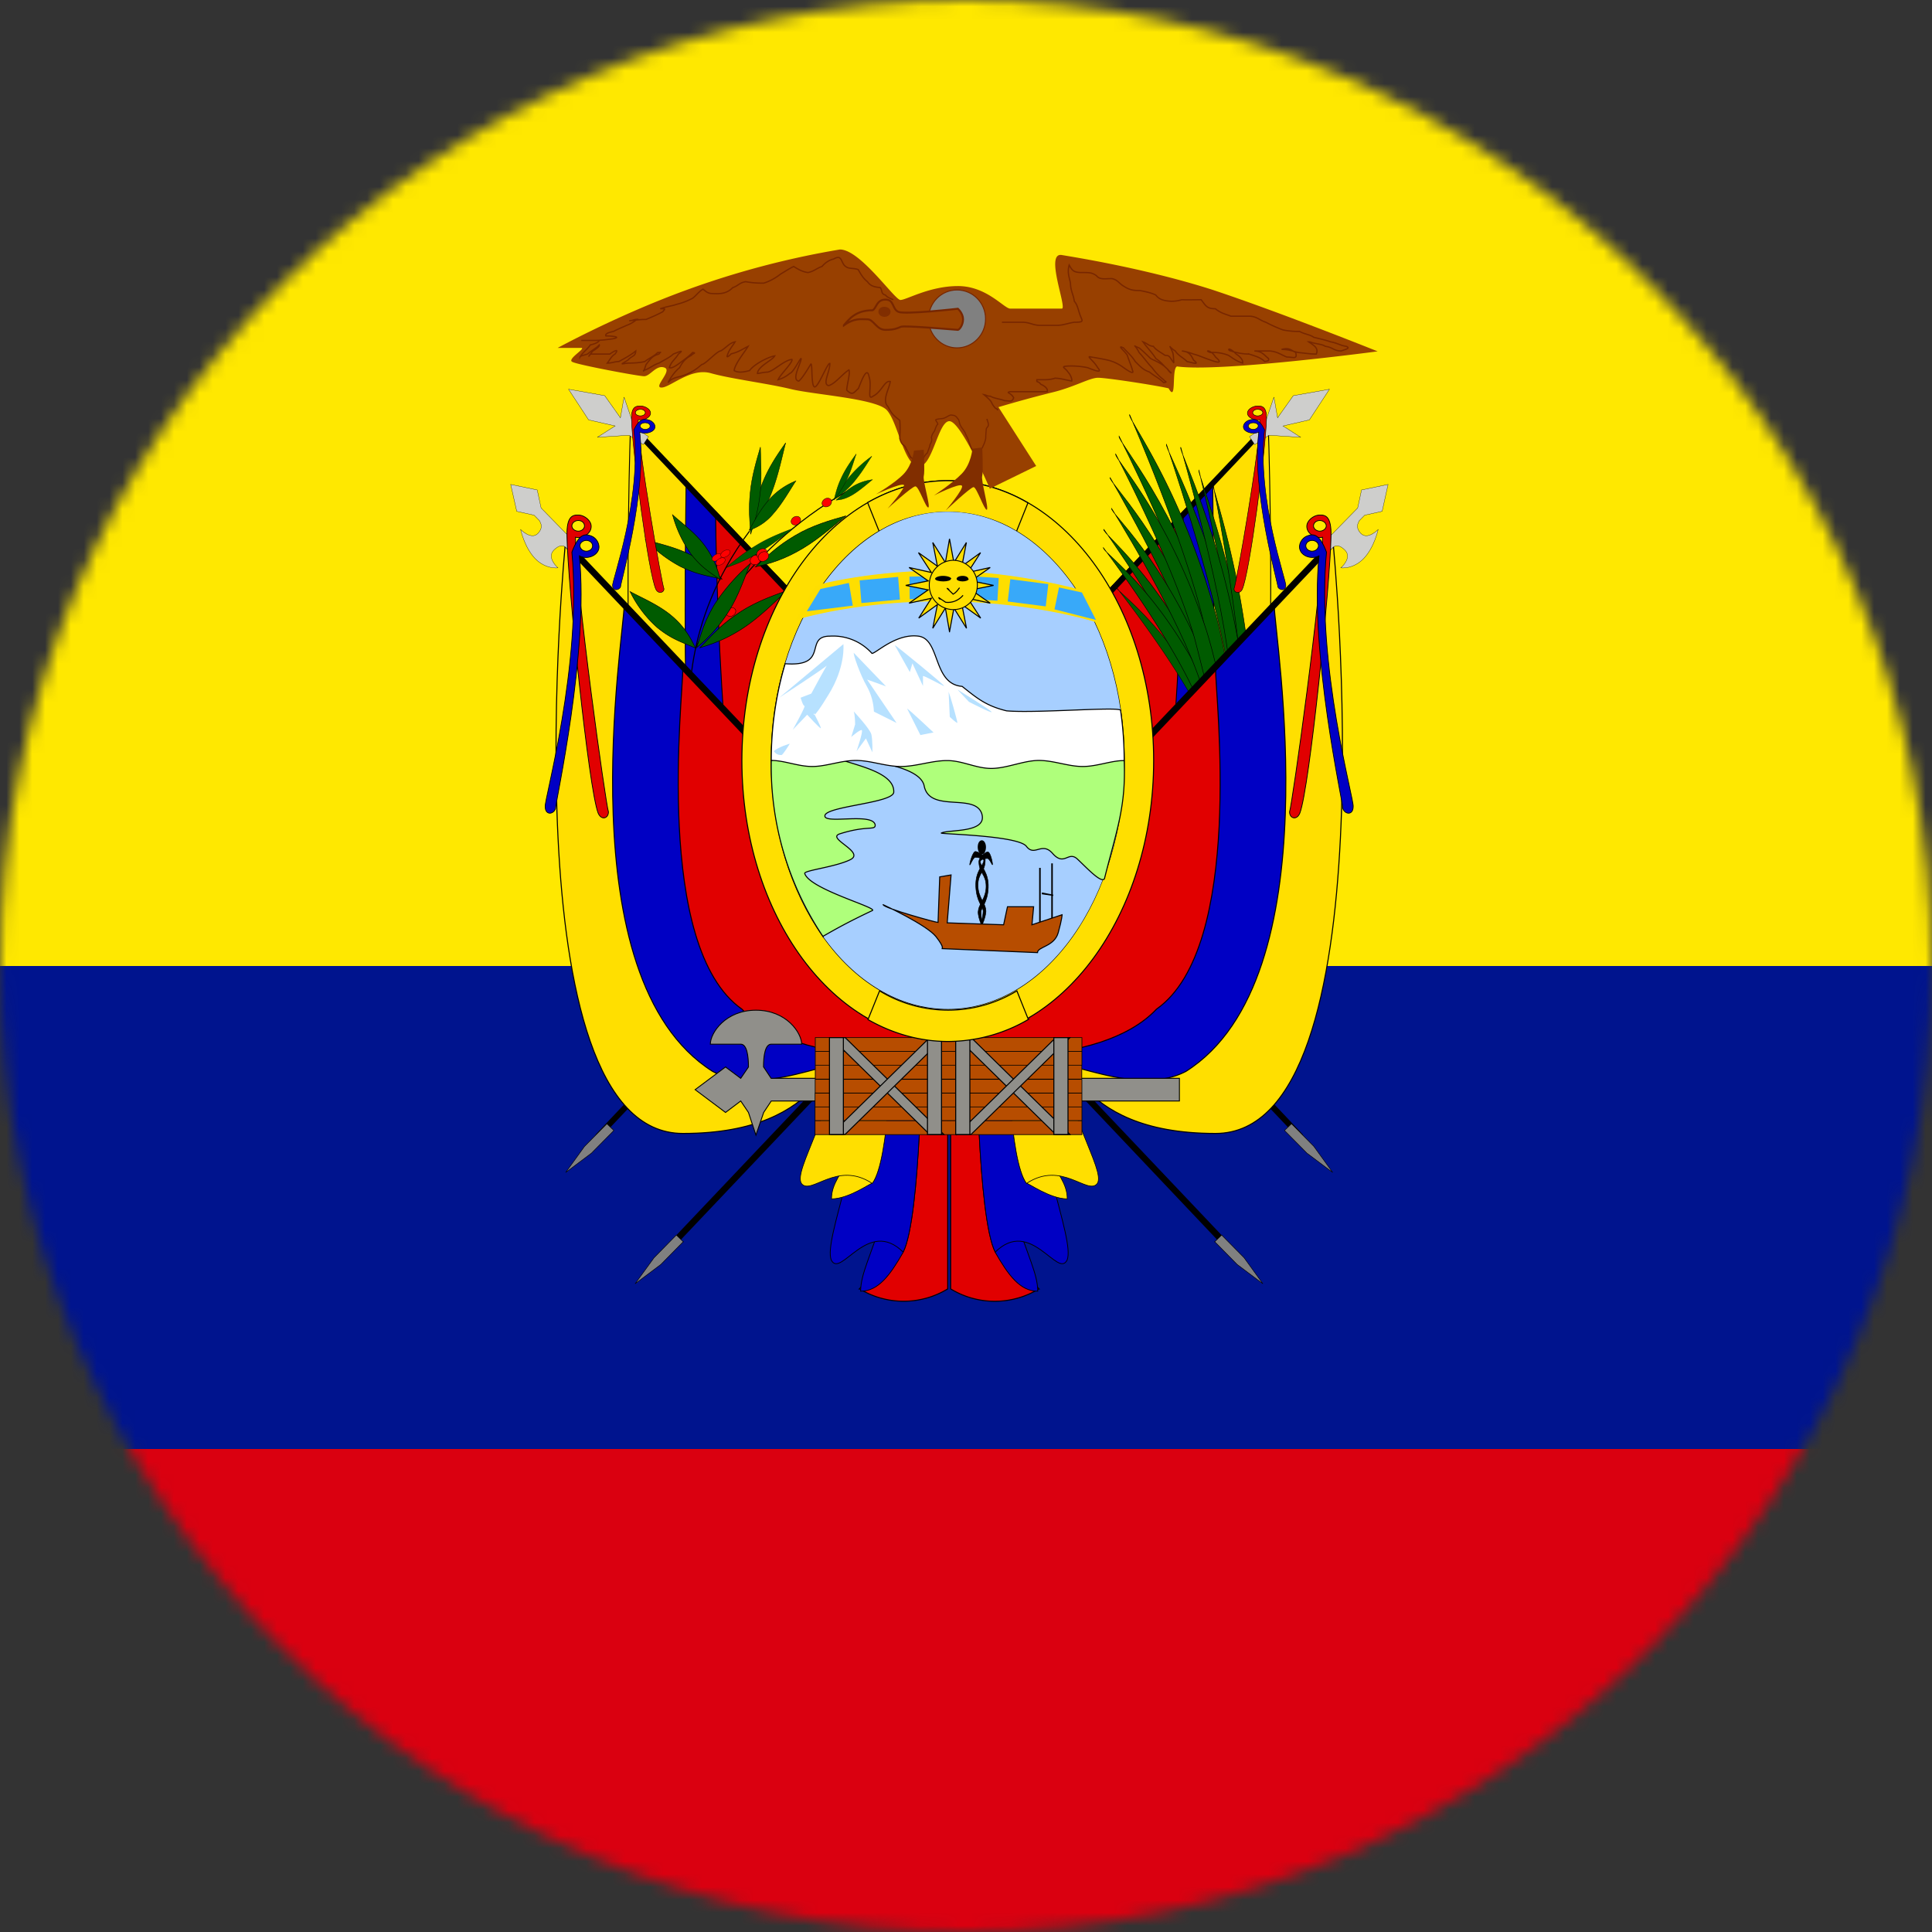 <svg xmlns="http://www.w3.org/2000/svg" fill="none" viewBox="0 0 150 150"><rect x="0" y="0" width="150" height="150" fill="#333333" stroke="none"/><mask id="a" width="150" height="150" x="0" y="0" maskUnits="userSpaceOnUse" style="mask-type:alpha"><circle cx="75" cy="75" r="75" fill="#D9D9D9"/></mask><g mask="url(#a)"><path fill="#FFE800" fill-rule="evenodd" d="M0 0h150v150H0V0Z" clip-rule="evenodd"/><path fill="#00148E" fill-rule="evenodd" d="M0 75h150v75H0V75Z" clip-rule="evenodd"/><path fill="#DA0010" fill-rule="evenodd" d="M0 112.5h150V150H0v-37.5Z" clip-rule="evenodd"/><path fill="#000" fill-rule="evenodd" d="m62.55 71.54-16.03 16.9-.29-.34 16.03-16.94.29.38Zm11.13 2.76L52.73 96.39l-.35-.35 20.95-22.1.38.36h-.03Z" clip-rule="evenodd"/><path fill="gray" fill-rule="evenodd" stroke="#000" stroke-width=".04" d="m53.05 96.4-1.74 1.77-2 1.5 1.47-2.02 1.73-1.76.54.52ZM47.66 87.77l-1.74 1.76-2 1.5 1.46-2.02 1.74-1.76.54.52Z" clip-rule="evenodd"/><path fill="#FFDF00" fill-rule="evenodd" stroke="#000" stroke-width=".07" d="M48.96 32.84s-1.77 47.92 5.29 47.92c7.05 0 10.59-5.04 10.59-5.04l-.08-26.34-15.8-16.54Z" clip-rule="evenodd"/><path fill="#0000C4" fill-rule="evenodd" stroke="#000" stroke-width=".07" d="M53.27 37.3c0 2.53-.79 38.42 2.74 38.42 3.53 0 8.83-2.52 8.83-2.52l-.08-23.82-11.49-12.07Z" clip-rule="evenodd"/><path fill="#E10000" fill-rule="evenodd" stroke="#000" stroke-width=".07" d="M55.56 39.73c0 2.52.45 30.95 3.99 30.95h5.29l-.08-21.3-9.2-9.65Z" clip-rule="evenodd"/><path fill="#000" fill-rule="evenodd" d="m48.54 32.87 16 16.9.3-.35-16.03-16.9-.3.35h.03Z" clip-rule="evenodd"/><path fill="#FFDF00" fill-rule="evenodd" stroke="#000" stroke-width=".08" d="M43.9 42.14S39.33 88 53.02 88c11.41 0 11.41-7.23 13.7-7.23l-2.29-16.9L43.9 42.14Z" clip-rule="evenodd"/><path stroke="#000" stroke-width=".08" d="M53.99 50.28c.1 0 3.45-7.46 11.75-12.12"/><path fill="#005B00" fill-rule="evenodd" stroke="#000" stroke-width=".04" d="M53.49 43.01c1.17.56 1.9 1.2 2.57 1.95-1.34-.28-2.03-.4-3.2-.96a10.4 10.4 0 0 1-2.75-2.1c.87.27 2.2.55 3.38 1.11Z" clip-rule="evenodd"/><path fill="red" fill-rule="evenodd" stroke="#000" stroke-width=".03" d="M57.1 47.32c.07.16-.01.38-.2.48-.19.1-.4.06-.49-.1-.08-.16.01-.36.2-.47.19-.1.4-.06.48.1Z" clip-rule="evenodd"/><path fill="#005B00" fill-rule="evenodd" stroke="#000" stroke-width=".03" d="M59.94 38.16a10.8 10.8 0 0 1-1.72 3.02c.3-1.48.42-2.23.93-3.56.5-1.32 1.25-2.39 1.85-3.24-.26.97-.55 2.45-1.06 3.78Z" clip-rule="evenodd"/><path fill="#005B00" fill-rule="evenodd" stroke="#000" stroke-width=".03" d="M59.03 38.15c-.12 1.3-.4 2.31-.75 3.33-.09-1.26-.16-1.89-.04-3.19s.5-2.56.8-3.58c.01.88.11 2.14 0 3.44Z" clip-rule="evenodd"/><path fill="#005B00" fill-rule="evenodd" stroke="#000" stroke-width=".03" d="M60.05 39.87a4.12 4.12 0 0 1-1.89 1.3c.61-1.08.91-1.66 1.6-2.43a5.56 5.56 0 0 1 2.03-1.4c-.44.66-1.05 1.76-1.74 2.53Z" clip-rule="evenodd"/><path fill="#005B00" fill-rule="evenodd" stroke="#000" stroke-width=".04" d="M54.58 42.18a7.07 7.07 0 0 1 1.34 2.83c-1-.7-1.53-1.04-2.27-1.99a9.59 9.59 0 0 1-1.43-3.05c.6.56 1.61 1.27 2.36 2.21ZM52.02 47.71c1 .81 1.54 1.65 1.97 2.6-1.28-.53-1.95-.77-2.95-1.58a8.96 8.96 0 0 1-2.12-2.8c.8.44 2.08.97 3.1 1.78ZM56.66 47.33a11.4 11.4 0 0 1-2.57 2.95c.45-1.4.64-2.1 1.4-3.38a15.48 15.48 0 0 1 2.78-3.16c-.4.92-.84 2.31-1.61 3.6ZM57.94 48.6c-1.29.89-2.4 1.34-3.6 1.69 1.1-1.15 1.63-1.75 2.91-2.63 1.29-.89 2.72-1.4 3.87-1.81-.8.71-1.9 1.86-3.18 2.75Z" clip-rule="evenodd"/><path fill="#005B00" fill-rule="evenodd" stroke="#000" stroke-width=".02" d="M66.37 37.33a7.09 7.09 0 0 1-1.55 1.41c.44-.76.65-1.15 1.2-1.8a9.63 9.63 0 0 1 1.67-1.52c-.33.49-.77 1.25-1.32 1.9Z" clip-rule="evenodd"/><path fill="#005B00" fill-rule="evenodd" stroke="#000" stroke-width=".02" d="M65.81 37.1c-.32.7-.67 1.2-1.06 1.72.18-.7.26-1.05.58-1.74.32-.69.78-1.33 1.15-1.84-.17.47-.35 1.17-.67 1.86ZM66.25 38.38c-.54.33-.94.43-1.34.45.56-.5.84-.78 1.38-1.11a3.83 3.83 0 0 1 1.45-.48c-.38.3-.94.8-1.49 1.14ZM59.04 42.84c-1 .61-1.83.95-2.69 1.24.93-.76 1.38-1.15 2.4-1.76 1-.61 2.05-1 2.88-1.32-.65.47-1.58 1.23-2.59 1.84Z" clip-rule="evenodd"/><path fill="#005B00" fill-rule="evenodd" stroke="#000" stroke-width=".04" d="M62.32 42.58c-1.34.8-2.47 1.17-3.67 1.43 1.17-1.07 1.75-1.64 3.08-2.43 1.34-.8 2.79-1.2 3.95-1.53-.85.66-2.02 1.73-3.36 2.53Z" clip-rule="evenodd"/><path stroke="#000" stroke-width=".08" d="M53.53 55.46c.09-.05-.74-7.01 4.66-14.22"/><path fill="red" fill-rule="evenodd" stroke="#000" stroke-width=".03" d="M62.13 40.23c.08.16 0 .38-.2.48-.18.1-.4.06-.48-.1-.08-.16.01-.36.2-.47.19-.1.4-.06.48.1ZM64.54 38.83c.07.15-.01.37-.2.47-.19.1-.4.07-.49-.1-.08-.15.01-.36.2-.47.19-.1.4-.06.49.1Z" clip-rule="evenodd"/><path fill="red" fill-rule="evenodd" stroke="#000" stroke-width=".02" d="M56 43.08c.05.11-.05.3-.25.41-.19.11-.4.1-.45-.02-.06-.12.04-.3.24-.4.19-.12.4-.11.45 0Z" clip-rule="evenodd"/><path fill="red" fill-rule="evenodd" stroke="#000" stroke-width=".02" d="M56.67 42.78c.06.12-.05.3-.24.42-.2.11-.4.1-.46-.02-.06-.12.05-.3.24-.41.2-.11.4-.1.46.01Z" clip-rule="evenodd"/><path fill="red" fill-rule="evenodd" stroke="#000" stroke-width=".02" d="M56.29 43.4c.05.12-.05.3-.24.41-.2.11-.4.1-.46-.01-.06-.12.05-.3.24-.42.2-.1.4-.1.46.02Z" clip-rule="evenodd"/><path fill="red" fill-rule="evenodd" stroke="#000" stroke-width=".03" d="M59.04 43.26c.08.17-.01.41-.22.53-.21.11-.45.06-.54-.11-.09-.18.01-.41.22-.53.2-.11.45-.06.54.11Z" clip-rule="evenodd"/><path fill="red" fill-rule="evenodd" stroke="#000" stroke-width=".03" d="M59.53 42.76c.1.17 0 .41-.21.53-.21.12-.45.07-.54-.11-.1-.18 0-.4.22-.52.2-.12.45-.07.53.1Z" clip-rule="evenodd"/><path fill="red" fill-rule="evenodd" stroke="#000" stroke-width=".03" d="M59.65 43c.09.17 0 .4-.22.52-.2.12-.45.07-.54-.1-.08-.18.02-.41.22-.53.21-.11.45-.07.54.1Z" clip-rule="evenodd"/><path fill="#0000C4" fill-rule="evenodd" stroke="#000" stroke-width=".08" d="M48.46 46.98c0 2.41-4.56 28.96 6.86 36.2 4.56 2.4 11.4-2.41 11.4 0l-2.28-19.3-15.98-16.9Z" clip-rule="evenodd"/><path fill="#E10000" fill-rule="evenodd" stroke="#000" stroke-width=".08" d="M53.02 51.8c0 2.41-2.28 21.72 4.58 26.55 4.56 4.83 15.98 3.52 15.98 3.52l-9.14-18L53.02 51.8Z" clip-rule="evenodd"/><path fill="#000" fill-rule="evenodd" d="m43.6 42.19 20.94 22.09.38-.35-20.97-22.1-.36.36Z" clip-rule="evenodd"/><path fill="#CECECC" fill-rule="evenodd" stroke="#000" stroke-width=".02" d="m40.11 39.7 1.36.3.42.43c-.06-.01.41.42-.12.98-.52.55-1.35-.3-1.35-.3s.3 1.4 1.13 2.26c.83.85 1.77.72 1.77.72s-.93-.8-.3-1.4c.64-.62.95-.14.95-.14l.83.85.53-.56-3.32-3.4-.3-1.4-2.06-.43.47 2.09ZM44.14 30.22l1.56 2.38 2.06.47-1.38.88 2.46-.16 1.1.73.41-.62-1.1-.73-.8-2.34-.28 1.61-1.22-1.72-2.8-.5Z" clip-rule="evenodd"/><path fill="#E10000" fill-rule="evenodd" stroke="#000" stroke-width=".04" d="M50.1 32.04c0 .14-.17.25-.38.25-.2 0-.39-.11-.39-.25s.18-.26.4-.26c.2 0 .37.11.37.26Zm-.55.54c0 2.45 1.86 12.87 2 13.13.02.3-.42.44-.62.06-.59-1.2-1.85-10.97-1.9-13.25-.02-.94.34-1.02.74-1 .33.02.74.26.74.55 0 .34-.51.6-.96.51Z" clip-rule="evenodd"/><path fill="#0000C4" fill-rule="evenodd" stroke="#000" stroke-width=".04" d="M50.45 33.17c-.07.13-.3.2-.48.15-.2-.05-.32-.2-.25-.33s.3-.2.5-.15c.2.04.3.2.23.33Zm-.78.38c.58 4.6-1.5 11.74-1.49 12.02-.14.29-.61.32-.62-.1-.1-.25 2.29-6.7 1.65-12.1.43-.89.8-.87 1.18-.76.3.09.57.4.43.68-.17.32-.78.44-1.15.26Z" clip-rule="evenodd"/><path fill="#E10000" fill-rule="evenodd" stroke="#000" stroke-width=".06" d="M45.38 40.83c0 .22-.22.41-.48.41-.27 0-.5-.19-.5-.41 0-.22.22-.42.5-.42.27 0 .48.18.48.42Zm-.7.88c0 3.98 2.37 20.9 2.56 21.32.01.5-.54.7-.8.1-.75-1.94-2.36-17.82-2.42-21.52-.03-1.53.42-1.65.94-1.62.42.03.94.42.94.88 0 .56-.65.97-1.22.84Z" clip-rule="evenodd"/><path fill="#0000C4" fill-rule="evenodd" stroke="#000" stroke-width=".06" d="M45.98 42.52c-.08.21-.37.33-.62.25-.24-.07-.4-.32-.31-.53.09-.21.38-.34.63-.26.26.08.39.32.3.54Zm-1 .63c.76 7.51-1.87 19.18-1.85 19.64-.18.46-.79.51-.8-.15-.12-.43 2.9-10.99 2.07-19.77.55-1.46 1.02-1.44 1.5-1.26.4.14.73.66.56 1.1-.22.53-1 .73-1.48.44Z" clip-rule="evenodd"/><path fill="#000" fill-rule="evenodd" d="m84.84 71.54 16.03 16.9.3-.34-16.03-16.94-.3.38ZM73.71 74.3l20.92 22.09.35-.35-20.95-22.1-.38.36h.06Z" clip-rule="evenodd"/><path fill="gray" fill-rule="evenodd" stroke="#000" stroke-width=".04" d="m94.31 96.4 1.74 1.77 2 1.5-1.46-2.02-1.74-1.76-.54.52ZM99.73 87.77l1.74 1.76 2 1.5-1.46-2.02-1.74-1.76-.54.52Z" clip-rule="evenodd"/><path fill="#FFDF00" fill-rule="evenodd" stroke="#000" stroke-width=".07" d="M98.46 32.84s1.77 47.92-5.28 47.92c-7.06 0-10.6-5.04-10.6-5.04l.09-26.34 15.8-16.54Z" clip-rule="evenodd"/><path fill="#0000C4" fill-rule="evenodd" stroke="#000" stroke-width=".07" d="M94.15 37.3c0 2.53.79 38.42-2.74 38.42-3.52 0-8.82-2.52-8.82-2.52l.08-23.82 11.48-12.07Z" clip-rule="evenodd"/><path fill="#E10000" fill-rule="evenodd" stroke="#000" stroke-width=".07" d="M91.86 39.73c0 2.52-.45 30.95-3.98 30.95h-5.3l.09-21.3 9.19-9.65Z" clip-rule="evenodd"/><path fill="#000" fill-rule="evenodd" d="m98.85 32.87-16 16.93-.3-.35 16.03-16.9.3.35-.03-.03Z" clip-rule="evenodd"/><path fill="#005B00" fill-rule="evenodd" stroke="#000" stroke-width=".03" d="M86.62 45.53s4.56 5.73 6.75 10.18a155.8 155.8 0 0 1 4.72 11.3s-1.43-6.75-4.18-12.11c-3.61-6.76-7.29-8.98-7.29-9.37Z" clip-rule="evenodd"/><path fill="#005B00" fill-rule="evenodd" stroke="#000" stroke-width=".04" d="M85.7 41.1s4.9 6.85 7.15 11.97c2.24 5.12 4.74 12.82 4.74 12.82s-1.21-7.43-4.06-13.61c-3.74-7.8-7.87-10.77-7.84-11.18Z" clip-rule="evenodd"/><path fill="#005B00" fill-rule="evenodd" stroke="#000" stroke-width=".04" d="M90.56 34.49s3.6 10.52 4.7 17.02 1.78 15.44 1.78 15.44.67-7.49-.81-15.46c-2.04-10.21-5.82-16.68-5.67-17Z" clip-rule="evenodd"/><path fill="#005B00" fill-rule="evenodd" stroke="#000" stroke-width=".04" d="M86.88 33.86s4.76 9.4 6.59 15.79c1.82 6.39 3.51 15.61 3.51 15.61s-.18-8.38-2.55-16.15c-3.18-9.87-7.66-14.82-7.55-15.25Z" clip-rule="evenodd"/><path fill="#005B00" fill-rule="evenodd" stroke="#000" stroke-width=".04" d="M93.08 36.5s2.5 10.13 3.16 16.2c.65 6.07.88 14.28.88 14.28s.8-6.67-.1-14.14c-1.28-9.58-4.07-16.07-3.94-16.34Z" clip-rule="evenodd"/><path fill="#005B00" fill-rule="evenodd" stroke="#000" stroke-width=".04" d="M86.18 37.07s4.75 8.08 6.7 13.72c1.95 5.66 3.9 13.92 3.9 13.92s-.55-7.65-3.05-14.51c-3.34-8.7-7.63-12.73-7.55-13.13Z" clip-rule="evenodd"/><path fill="#005B00" fill-rule="evenodd" stroke="#000" stroke-width=".04" d="M85.66 42.52s4.9 6.42 7.13 11.34a156.3 156.3 0 0 1 4.68 12.42S96.31 58.94 93.5 53c-3.72-7.46-7.87-10.06-7.83-10.48Z" clip-rule="evenodd"/><path fill="#005B00" fill-rule="evenodd" stroke="#000" stroke-width=".04" d="M86.3 39.47s4.6 7.32 6.6 12.64c2 5.33 4.13 13.25 4.13 13.25s-.86-7.52-3.41-13.97c-3.38-8.13-7.37-11.5-7.32-11.92Z" clip-rule="evenodd"/><path fill="#005B00" fill-rule="evenodd" stroke="#000" stroke-width=".04" d="M91.67 34.72s3 10.32 3.74 16.6c.74 6.3.94 14.89.94 14.89s1.07-7.11.03-14.84c-1.48-9.9-4.88-16.36-4.71-16.65Z" clip-rule="evenodd"/><path fill="#005B00" fill-rule="evenodd" stroke="#000" stroke-width=".04" d="M87.7 32.19s4.29 9.8 5.8 16.33a209.74 209.74 0 0 1 2.75 15.89s.22-8.37-1.76-16.33c-2.7-10.13-6.92-15.48-6.79-15.9Z" clip-rule="evenodd"/><path fill="#005B00" fill-rule="evenodd" stroke="#000" stroke-width=".04" d="M94.17 37.52s1.92 9.7 2.22 15.45c.3 5.75.07 13.48.07 13.48s1.17-6.21.7-13.3c-.73-9.1-3.13-15.39-2.99-15.63ZM86.62 35.25s4.46 8.47 6.13 14.32a175.27 175.27 0 0 1 3.14 14.35s-.03-7.8-2.2-14.9c-2.92-9.02-7.18-13.37-7.07-13.77Z" clip-rule="evenodd"/><path fill="#FFDF00" fill-rule="evenodd" stroke="#000" stroke-width=".08" d="M103.5 42.14S108.06 88 94.37 88c-11.4 0-11.4-7.23-13.69-7.23l2.28-16.9 20.54-21.73Z" clip-rule="evenodd"/><path fill="#0000C4" fill-rule="evenodd" stroke="#000" stroke-width=".08" d="M98.93 46.98c0 2.41 4.57 28.96-6.85 36.2-4.57 2.4-11.41-2.41-11.41 0l2.28-19.3 15.98-16.9Z" clip-rule="evenodd"/><path fill="#E10000" fill-rule="evenodd" stroke="#000" stroke-width=".08" d="M94.37 51.8c0 2.41 2.28 21.72-4.58 26.55-4.56 4.83-15.98 3.52-15.98 3.52l9.14-18L94.37 51.8Z" clip-rule="evenodd"/><path fill="#000" fill-rule="evenodd" d="M103.8 42.19 82.85 64.28l-.38-.35 20.98-22.1.35.36Z" clip-rule="evenodd"/><path fill="#CECECC" fill-rule="evenodd" stroke="#000" stroke-width=".02" d="m107.3 39.7-1.35.3-.42.43c.06-.01-.41.42.12.98.53.55 1.35-.3 1.35-.3s-.3 1.4-1.13 2.26c-.83.85-1.77.72-1.77.72s.94-.8.3-1.4c-.64-.62-.95-.14-.95-.14l-.83.85-.53-.56 3.32-3.4.3-1.4 2.06-.43-.46 2.09ZM103.22 30.22l-1.56 2.38-2.05.47 1.37.88-2.46-.16-1.1.73-.41-.62 1.1-.73.8-2.34.28 1.61 1.22-1.72 2.81-.5Z" clip-rule="evenodd"/><path fill="#E10000" fill-rule="evenodd" stroke="#000" stroke-width=".04" d="M97.26 32.04c0 .14.18.25.38.25s.4-.11.4-.25-.18-.26-.4-.26c-.21 0-.38.11-.38.26Zm.55.54c0 2.45-1.85 12.87-2 13.13-.01.3.42.44.63.06.58-1.2 1.84-10.97 1.89-13.25.02-.94-.33-1.02-.74-1-.33.02-.74.26-.74.55 0 .34.52.6.96.51Z" clip-rule="evenodd"/><path fill="#0000C4" fill-rule="evenodd" stroke="#000" stroke-width=".04" d="M96.94 33.17c.07.13.3.2.49.15.19-.05.3-.2.24-.33-.07-.13-.3-.2-.5-.15-.2.04-.3.2-.23.33Zm.79.38c-.58 4.6 1.5 11.74 1.48 12.02.14.29.62.32.62-.1.1-.25-2.28-6.7-1.65-12.1-.43-.89-.8-.87-1.18-.76-.3.09-.57.4-.43.68.17.32.78.44 1.16.26Z" clip-rule="evenodd"/><path fill="#E10000" fill-rule="evenodd" stroke="#000" stroke-width=".06" d="M101.98 40.83c0 .22.23.41.49.41s.5-.19.5-.41c0-.22-.23-.42-.5-.42s-.49.18-.49.42Zm.7.88c0 3.98-2.37 20.9-2.56 21.32-.01.5.55.7.8.1.75-1.94 2.36-17.82 2.42-21.52.03-1.53-.42-1.65-.94-1.62-.42.03-.94.42-.94.88 0 .56.66.97 1.22.84Z" clip-rule="evenodd"/><path fill="#0000C4" fill-rule="evenodd" stroke="#000" stroke-width=".06" d="M101.41 42.52c.09.21.37.33.62.25.25-.07.4-.32.31-.53-.08-.21-.37-.34-.63-.26-.26.08-.39.32-.3.54Zm1 .63c-.76 7.51 1.87 19.18 1.85 19.64.18.46.79.51.8-.15.12-.43-2.9-10.99-2.07-19.77-.55-1.46-1.02-1.44-1.5-1.26-.39.14-.73.66-.55 1.1.2.53.99.73 1.47.44Z" clip-rule="evenodd"/><path fill="#E10000" fill-rule="evenodd" stroke="#000" stroke-width=".08" d="M66.74 100.07a6.58 6.58 0 0 0 6.84 0v-19.3h-4.56c2.28 7.23 2.28 14.48-2.3 19.3h.02Z" clip-rule="evenodd"/><path fill="#0000C4" fill-rule="evenodd" stroke="#000" stroke-width=".06" d="M70.12 80.91c0 13.59-3.3 16.61-3.3 19.34 1.38 0 2.3-1.27 3.3-3.02 1.38-2.73 1.51-16.53 1.38-16.32h-1.38Z" clip-rule="evenodd"/><path fill="#0000C4" fill-rule="evenodd" stroke="#000" stroke-width=".06" d="M67.38 80.91c-.07 7.94-3.48 15.3-2.84 16.92.73 1.46 2.84-3.33 5.58-.62C71.5 94.5 71.63 80.7 71.5 80.9l-4.12.01Z" clip-rule="evenodd"/><path fill="#FFDF00" fill-rule="evenodd" stroke="#000" stroke-width=".05" d="M67.72 80.98c0 9.08-3.16 9.68-3.16 12.1 1.38 0 3.15-1.32 3.16-1.2 1.38-1.82 1.5-11.04 1.38-10.9h-1.38Z" clip-rule="evenodd"/><path fill="#FFDF00" fill-rule="evenodd" stroke="#000" stroke-width=".05" d="M64.97 80.98c-.07 5.3-3.4 9.82-2.75 10.9.73.97 2.75-1.82 5.5 0 1.38-1.82 1.5-11.04 1.38-10.9h-4.13Z" clip-rule="evenodd"/><path fill="#E10000" fill-rule="evenodd" stroke="#000" stroke-width=".08" d="M80.66 100.07a6.58 6.58 0 0 1-6.85 0v-19.3h4.56c-2.28 7.23-2.28 14.48 2.3 19.3h-.01Z" clip-rule="evenodd"/><path fill="#0000C4" fill-rule="evenodd" stroke="#000" stroke-width=".06" d="M77.27 80.91c0 13.59 3.3 16.61 3.3 19.34-1.38 0-2.3-1.27-3.3-3.02-1.38-2.73-1.5-16.53-1.38-16.32h1.38Z" clip-rule="evenodd"/><path fill="#0000C4" fill-rule="evenodd" stroke="#000" stroke-width=".06" d="M80.02 80.91c.07 7.94 3.48 15.3 2.83 16.92-.73 1.46-2.83-3.33-5.58-.62-1.38-2.71-1.5-16.51-1.38-16.31l4.13.01Z" clip-rule="evenodd"/><path fill="#FFDF00" fill-rule="evenodd" stroke="#000" stroke-width=".05" d="M79.7 80.98c0 9.08 3.16 9.68 3.16 12.1-1.37 0-3.15-1.32-3.16-1.2-1.37-1.82-1.5-11.04-1.37-10.9h1.37Z" clip-rule="evenodd"/><path fill="#FFDF00" fill-rule="evenodd" stroke="#000" stroke-width=".05" d="M82.45 80.98c.07 5.3 3.4 9.82 2.75 10.9-.73.97-2.75-1.82-5.5 0-1.37-1.82-1.5-11.04-1.37-10.9h4.12Z" clip-rule="evenodd"/><path fill="#908F8A" fill-rule="evenodd" stroke="#000" stroke-width=".07" d="m56.33 82.84-2.36 1.76 2.36 1.77 1.18-.89.6.89.58 1.76.6-1.76.59-.89h31.69v-1.76h-31.7l-.59-.89c0-.88.13-1.76.6-1.76h2.36c0-.88-1.18-2.64-3.55-2.64-2.36 0-3.54 1.76-3.54 2.64h2.36c.47 0 .6.88.6 1.77l-.6.88-1.18-.88Z" clip-rule="evenodd"/><path fill="#B74D00" fill-rule="evenodd" d="M63.28 87.01H84v1.08H63.29V87Zm0-1.07H84V87H63.29v-1.07Zm0-1.08H84v1.08H63.29v-1.08Zm0-1.07H84v1.07H63.29V83.8Zm0-1.08H84v1.08H63.29V82.7Zm0-1.07H84v1.07H63.29v-1.07Zm0-1.07H84v1.07H63.29v-1.07Z" clip-rule="evenodd"/><path stroke="#000" stroke-width=".05" d="M84 87.01H63.28v1.08H84V87Zm0 0v-1.07H63.28V87H84Zm0-2.15H63.28v1.08H84v-1.08Zm0 0V83.8m0 1.07H63.29V83.8h20.7m0 0V82.7m0 1.08H63.3V82.7h20.7m0 0v-1.07m0 1.07H63.3v-1.07h20.7m0 0v-1.07H63.3v1.07h20.7Z"/><path fill="#908F8A" fill-rule="evenodd" stroke="#000" stroke-width=".08" d="m64.51 80.56 7.67 7.52h1.1l-7.66-7.52h-1.1Z" clip-rule="evenodd"/><path fill="#908F8A" fill-rule="evenodd" stroke="#000" stroke-width=".08" d="m64.51 88.08 7.67-7.52h1.1l-7.66 7.51h-1.1Z" clip-rule="evenodd"/><path fill="#908F8A" fill-rule="evenodd" stroke="#000" stroke-width=".08" d="M64.4 80.56v7.52h1.08v-7.52H64.4ZM74.3 80.56l7.67 7.52h1.1l-7.67-7.52h-1.1Z" clip-rule="evenodd"/><path fill="#908F8A" fill-rule="evenodd" stroke="#000" stroke-width=".08" d="m74.3 88.08 7.67-7.52h1.1l-7.67 7.51h-1.1Z" clip-rule="evenodd"/><path fill="#908F8A" fill-rule="evenodd" stroke="#000" stroke-width=".08" d="M81.82 80.56v7.52h1.1v-7.52h-1.1ZM74.2 80.56v7.52h1.1v-7.52h-1.1ZM72.01 80.56v7.52h1.09v-7.52H72Z" clip-rule="evenodd"/><path fill="#FFDF00" fill-rule="evenodd" stroke="#000" stroke-width=".08" d="M89.57 59.05c0 11.99-7.17 21.72-15.99 21.72S57.6 71.04 57.6 59.05c0-11.99 7.15-21.73 15.98-21.73s15.99 9.73 15.99 21.72v.01Zm-2.29 0c0 10.65-6.13 19.3-13.7 19.3-7.56 0-13.7-8.65-13.7-19.3 0-10.67 6.14-19.32 13.7-19.32 7.57 0 13.7 8.65 13.7 19.32Z" clip-rule="evenodd"/><path fill="#FFDF00" fill-rule="evenodd" stroke="#000" stroke-width=".08" d="M79.8 39.04a12.42 12.42 0 0 0-6.22-1.72c-2.2 0-4.3.61-6.22 1.7l.9 2.24a10.24 10.24 0 0 1 10.66 0l.89-2.22ZM79.84 79.15a12.42 12.42 0 0 1-6.23 1.71c-2.2 0-4.3-.61-6.22-1.7l.9-2.23a10.24 10.24 0 0 0 10.66 0l.89 2.22Z" clip-rule="evenodd"/><path fill="#A7CFFF" fill-rule="evenodd" d="M87.3 59.03c0 10.67-6.15 19.31-13.7 19.31-7.6 0-13.72-8.64-13.72-19.3 0-10.67 6.16-19.31 13.71-19.31 7.56 0 13.69 8.64 13.69 19.3h.02Z" clip-rule="evenodd"/><path fill="#AFFF7B" fill-rule="evenodd" stroke="#000" stroke-width=".08" d="M87.28 59.05c.15 3.62-.59 5.4-1.53 9.17-.24.4-1.42-.89-2.11-1.53-.7-.64-1 .58-1.89-.4-.86-1.01-1.41.27-2.06-.58-.64-.84-6.61-.95-6.61-1.03.6-.3 3.63.02 3.14-1.52-.55-1.6-4-.05-4.46-2.1-.32-2.04-6.9-2.12-7.38-2.6.2.75 5.13 1.08 5.01 3.06-.11.81-4.86 1.05-5.32 1.73-.39.85 3.74-.24 3.88.81 0 .44-.6 0-2.75.68-1.08.35 1.99 1.4.83 2-1.16.58-3.65.84-3.55 1.08.39 1.23 5.77 2.67 5.24 2.88-1.91.9-2.92 1.48-3.83 2a23.79 23.79 0 0 1-4.01-13.65c4.09-1.55 3.22-1.88 10.78-1.88 7.55 0 10.05.31 16.63 1.88Z" clip-rule="evenodd"/><path fill="#fff" fill-rule="evenodd" stroke="#000" stroke-width=".08" d="M87.28 59.05c-1.03 0-2.1.46-3.22.46s-2.25-.47-3.41-.47c-1.16 0-2.5.62-3.68.62-1.2 0-2.24-.61-3.44-.61-1.2 0-2.4.46-3.58.46-1.19 0-2.36-.47-3.5-.47-1.16 0-2.3.47-3.39.47-1.1 0-2.16-.47-3.18-.47 0-2.66.39-5.2 1.08-7.51 3.48.27 1.42-2.14 3.48-2.14a4.05 4.05 0 0 1 3.26 1.34c.31 0 1.86-1.56 3.6-1.34 1.73.22 1.1 3.72 3.4 3.9 1.16.92 1.85 1.51 3.45 1.9 2.28.2 8.81-.35 8.85-.04.19 1.3.28 2.6.28 3.9Z" clip-rule="evenodd"/><path fill="#000" fill-rule="evenodd" stroke="#000" stroke-width=".04" d="M75.95 70.8c0-.6.61-1.01.61-1.98s-.54-.99-.56-1.9c-.01-.36.47-.74.67-.78.21-.04.39.79.39.97 0 .18-.21-.45-.4-.46-.17 0-.55.07-.55.25 0 .36.67.8.62 2.02-.05 1.19-.57 1.55-.57 1.91 0 .36.22 1.36.22 1.36s-.44-.8-.44-1.4Z" clip-rule="evenodd"/><path fill="#000" fill-rule="evenodd" stroke="#000" stroke-width=".04" d="M76.54 70.71c0-.6-.61-1-.61-1.98 0-.96.54-.99.56-1.89.05-.42-.53-.7-.74-.73-.21-.04-.46.85-.46 1.02 0 .17.25-.56.43-.57.17 0 .66.07.66.25 0 .36-.67.8-.62 2.02.05 1.19.57 1.55.57 1.91 0 .37-.22 1.36-.22 1.36s.44-.8.44-1.4v.01Z" clip-rule="evenodd"/><path fill="#000" fill-rule="evenodd" d="M76.55 65.77c0 .3-.14.56-.29.56-.2 0-.35-.24-.35-.56 0-.32.14-.53.32-.53s.32.24.32.53Zm4.13 1.61h.12v4.31h-.12v-4.3Zm.94-.35h.12v4.34h-.12v-4.34Z" clip-rule="evenodd"/><path fill="#000" fill-rule="evenodd" d="M80.89 69.43v-.14l.88.17v.1l-.88-.13Z" clip-rule="evenodd"/><path fill="#B74D00" fill-rule="evenodd" stroke="#000" stroke-width=".08" d="M68.59 70.25s3.35 1.55 4.08 2.47c.73.93.44.93.44.93l7.44.31c0-.46 1.31-.46 1.61-1.55.3-1.08.3-1.39.3-1.39l-2.34.78.13-1.4h-2.03l-.3 1.4-4.38-.15.3-3.72-.88.15-.13 3.54c-.16 0-4.1-1.08-4.26-1.37h.02Z" clip-rule="evenodd"/><path fill="#FEDE00" fill-rule="evenodd" stroke="#FEDE00" stroke-width=".08" d="M61.85 48.07s4.86-1.53 11.87-1.42c7.02.11 11.88 1.75 11.77 1.75-.1 0-1.34-2.5-1.34-2.5s-4.95-1.44-10.53-1.55c-5.57-.1-10.43 1.1-10.31 1.2l-1.46 2.52Z" clip-rule="evenodd"/><path fill="#38A9F9" fill-rule="evenodd" d="m70.6 44.77 3.02-.06v1.75l-2.99.06-.02-1.75Zm-6.9.96-1.06 1.73 3.57-.44-.3-1.76-2.22.47Zm3.04-.67 2.99-.27.14 1.76-2.99.27-.14-1.76Zm10.8-.18-2.98-.2-.12 1.76 3 .2.1-1.76ZM84 46l1.09 2.13-3.22-.82.35-1.7 1.78.39Zm-2.6-.65-2.96-.38-.2 1.73 2.95.38.2-1.73Z" clip-rule="evenodd"/><path fill="#FFDF00" fill-rule="evenodd" stroke="#000" stroke-width=".08" d="m73.72 49.05-.32-1.84-.98 1.57.36-1.84-1.45 1.05.98-1.54-1.73.38 1.48-1.03-1.74-.35 1.74-.35-1.48-1.04 1.73.39-1-1.54 1.47 1.05-.36-1.84.98 1.56.32-1.84.34 1.84.97-1.56-.35 1.84 1.45-1.05-.99 1.54 1.74-.39-1.48 1.04 1.74.35-1.74.35 1.48 1.03-1.74-.38 1 1.54-1.46-1.05.36 1.84-.98-1.57-.34 1.84Z" clip-rule="evenodd"/><path fill="#FFDF00" fill-rule="evenodd" stroke="#000" stroke-width=".07" d="M75.88 45.42c0 1.06-.83 1.91-1.86 1.91a1.88 1.88 0 0 1-1.87-1.91 1.9 1.9 0 0 1 1.87-1.92 1.9 1.9 0 0 1 1.86 1.93v-.01Z" clip-rule="evenodd"/><path fill="#000" fill-rule="evenodd" d="M73.83 44.94c0 .12-.27.2-.59.2-.32 0-.64-.08-.64-.2 0-.12.3-.23.61-.23.33 0 .65.11.65.23h-.03Zm1.38 0c0 .12-.24.2-.47.2-.24 0-.47-.08-.47-.2 0-.12.2-.23.47-.23.26 0 .44.11.44.23h.03Z" clip-rule="evenodd"/><path stroke="#000" stroke-width=".08" d="m73.56 45.7.13.07c-.31-.19-.17-.12.31.36.28-.16.33-.3.5-.5M72.9 46.44l.1.1c-.24-.27-.13-.13.42.22.51.07 1.04-.16 1.35-.54"/><path fill="#B7E1FF" fill-rule="evenodd" d="M65.48 50.01s.2 1.76-1.17 3.95c-1.32 2.17-1.12 1.41-1.12 1.41s.62 1.17.53 1.17c-.09 0-1.05-1.05-1.05-1.05l-1.12 1.17s1.03-1.85.91-1.85-.3-.64-.3-.64l.83-.32s1.23-2.29 1.23-2.2c0 .09-3.72 2.52-3.72 2.52l4.98-4.16Zm.82.67c-.12 0 .5 1.76 1.02 2.64.33.6.5 1.26.53 1.93l1.76.88-2.29-3.37 1.47.53-2.5-2.6Zm0 4.57s1.23 1.32 1.35 1.76c.11.44.08 1.4.08 1.4l-.5-1.08-.73 1s.53-1.55.41-1.64c-.11-.09-.82.53-.82.53l.3-.97c0-.09 0-.67-.1-1Zm-6.24 3.08c.4-.35 1.26-.59 1.26-.59s-.53.88-.65.88c-.11 0-.4 0-.58-.29h-.03Zm14.27-4.8s2.66 1.64 2.66 1.75c0 .12-1.76-.79-1.76-.79l-.9-.96Zm-4.84-3.43c.2.11 3.93 3.16 3.81 3.16-.12 0-1.64-.88-1.64-.76v.76l-.82-1.76-.2.68-1.15-2.05v-.03Zm.94 4.92 1.03 2.05 1.02-.2s-1.96-1.85-2.05-1.85Zm3.22-1.32.09 1.96s.59.56.59.44c0-.11-.59-2.28-.7-2.4h.02Z" clip-rule="evenodd"/><path fill="#984000" fill-rule="evenodd" d="M43.3 27.01s4.66-2.55 9.96-4.48a67.1 67.1 0 0 1 11.95-3.16c1.59 0 4.25 3.92 4.7 3.92.46 0 2.25-1.08 4.47-1.08 2.23 0 3.58 1.75 4.05 1.75h4.01c.44 0-1.35-4.39 0-4.16.68.12 6.39 1 11.7 2.7 5.3 1.76 12.82 4.78 12.82 4.78s-12.3 1.64-15.58 1.17c-.44.2 0 2.87-.65 1.7-1.02-.24-4.8-.82-5.48-.82-.67 0-1.9.76-3.69 1.17-1.35.34-2.7.71-4.04 1.11l2.93 4.57-3.6 1.76s-2.23-5.24-3.14-5.24c-.9 0-1.32 3.72-2.46 3.51-1.11-.23-1.55-3.51-2.43-4.4-.91-.87-5.63-1.17-7.41-1.6-1.8-.44-4.7-.8-6.24-1.24-1.56-.43-3.14 1.12-3.81 1.12-.68 0 .88-1.32.23-1.55-.64-.24-1.11.67-1.58.67-.44 0-5.13-.88-5.57-1.11-.47-.2 1.12-1.09.68-1.09H43.3Z" clip-rule="evenodd"/><path fill="gray" fill-rule="evenodd" stroke="#772600" stroke-width=".08" d="M76.52 24.76c0 1.24-1 2.25-2.22 2.25-1.22 0-2.21-1.01-2.21-2.25 0-1.25.99-2.25 2.21-2.25 1.23 0 2.22 1 2.22 2.25Z" clip-rule="evenodd"/><path fill="#984000" fill-rule="evenodd" stroke="#772600" stroke-width=".15" d="M65.52 25.25c.4-.46.9-1.16 2.22-1.16.3-.12.3-.83 1-.83s.5.7 1 .95c.5.23 4.63-.24 4.63-.24s.4.35.4.82-.3.82-.4.82c-.1 0-4.12-.36-4.42-.24-.3.12-.5.24-1.21.24-.7 0-.9-.82-1.4-.82-.5 0-1-.12-1.82.47Z" clip-rule="evenodd"/><path stroke="#772600" stroke-width=".1" d="M77.79 25.02h1.6c.58.01.78.22 1.31.24h1.4c.52-.02.8-.17 1.31-.24.88-.01.58-.09.4-.7-.15-.46-.18-.67-.4-.93-.08-.57-.28-.76-.3-1.41-.1-.5-.26-.82-.1-1.4.23.4.32.56.9.58.61 0 .85-.02 1.21.24.28.34.66.23 1.21.23.46.1.54.37.9.58.43.28.7.35 1.3.35.49.1.9.19 1.21.35.26.36.66.45 1.2.48.31 0 .55-.04.81-.12.47.02.94 0 1.51 0 .37.5.46.7 1.1.7.45.37.82.42 1.21.58h1.51c.54.05.71.31 1.2.47.43.23.87.42 1.31.59.43.09.87.13 1.31.12.37.22.82.24 1.1.46.42.1.99.23 1.3.35.54.09.74.28 1.22.35.4.15-.14.26-.4.36-.6-.02-.64-.29-1.22-.36-.3-.2-.76-.17-1.2-.35h-.1c.4.28.79.46.6.95-.5 0-.93-.08-1.4-.12-.51-.12-.74-.24-1.3-.24.56-.16.7.02 1.1.24.14.56-.17.35-.7.35-.47-.2-.74-.42-1.31-.47h-1.2c.59.02.72.28 1.1.59.03.18-.01.17-.3.23-.32-.32-.72-.42-1.21-.58a4.44 4.44 0 0 1-1.4-.24c-.3-.02-.26-.43.4.24.39.26.53.49.5.7-.52-.16-.78-.4-1.1-.6a3.22 3.22 0 0 0-1.41-.22c-.52-.17.05-.26.4.35.74.62-.1.35-.4.23-.46-.15-.93-.37-1.31-.46-.3-.11-.57-.2-.9-.24.52.05.7.27.9.7.53.42-.03.22-.5.12-.3-.31-.7-.47-.91-.82-.5-.3-.52-.64-.2.12.08.23.06.75.1.82-.37-.47-.3-.6-.7-.6-.29-.22-.7-.4-.9-.7-.4-.04-.42-.2-.81-.35.32.45.75.88 1 1.3.46.3.59.56.9.81.13.26.49.47.1.12-.43-.49-.75-.61-1.4-.93-.37-.35-.5-.5-.9-.83-.55-.2-.33-.31 0 .36.38.4.67.85 1 1.17.26.36.56.68.9.94.1.15.37.18 0 .23-.3-.33-.74-.53-1.1-.83-.5-.16-.74-.46-1.1-.81-.25-.42-.63-.73-.91-1.06-.58-.26.12.26.3.59.13.43.3.77.4 1.17.17.39-.5-.09-.7-.23-.4-.3-.84-.5-1.3-.6-.4-.08-.81-.16-1.22-.22-.45-.14.25.33.51.82.5.56-.5.1-.8 0-.5-.1-1-.14-1.51-.12-.65.04-.18.14 0 .46.2.19.34.57.3.7-.42-.06-.78-.2-1.3-.22-.43.16-.93.12-1.41.12-.02.29.09.04.3.35.35.16.58.36.5.58H78.4c-.32.1.07.05.3.47-.13.38-.3.23-.7.23-.28-.12-.83-.18-1.11-.35-.28 0-.26-.08-.5-.12.84.7.42.53.9 1.06.08.03.28.12.1.12m-6.63 3.74c-.06 0-.2-.38-.4-.7-.14-.42-.33-.18-.5-.82.02-.66.04-.78 0-1.4-.42-.35-.6-.44-.91-1.06-.5-.5.08-1.34.17-1.96-.44-.11-.66.81-1.34 1.14-.5.39-.06-.8-.3-1.49-.17-.98-.66.5-.84.9-.33.27-.43.6-.9.12 0-.36.3-1.37.17-1.57-.47.28-1.09 1.1-1.58 1.22-.5-.12.1-1.04.1-1.72-.18-.07-.88 1.81-1.17 1.82-.3.02-.17-1.82-.3-1.78-.22.35-.64 1.08-.94 1.33-.57-.09.08-1.23.17-1.65.1-.5-.54.97-.88 1.06a2.4 2.4 0 0 1-.9.48c.2-.44 1.14-1.32 1.08-1.57-.56.02-1.4.88-1.88.98-.32 0-.75.12-.8.11.02-.56 1.16-1.02 1.34-1.37-.56.1-1.64.68-1.95 1.14-.38.1-.85.21-1.2 0 .05-.53.9-1.54 1.08-1.88-.51.26-.77.46-1.31.58-.1.12-.4.37-.3.12.16-.5.4-.7.6-1.05-.45.1-.62.4-1.1.7-.31.01-1.2 1.05-1.49 1.06-.5.46-1.08.78-1.7.94-.47.1-.69.2-.91.47.23-.47.58-.92.9-1.17.2-.43.52-.76.9-.94.12-.16.44-.2.1-.23-.28.3-.76.63-1 .82-.3.22-.66.45-.8.35.16-.5.45-.63.7-1.05.53-.4 0-.15-.4 0-.26.26-.73.47-1.1.7-.43.12-.71.42-1.21.58 0 .17.14-.3.2-.47.41-.52.52-.67 1-.81.12-.2.27-.12-.1-.12-.27.28-.65.43-1 .7-.36.09-.82.12-1.3.12-.63.08-.58.14 0-.24.31-.35.58-.26.6-.7-.38.32-.85.56-1.31.82-.39.01-.5.12-.9.12.2-.24.31-.54.6-.7.42-.55-.27-.11-.4 0h-1.52c-.26.39 0 0 .2-.24.27-.16.54-.36.5-.47-.3.3-.64.45-.9.7-.27.1-.6.15-.6.24.22-.38.58-.6.8-.94.35-.08.64-.2.7-.35h-1.4 1c.52 0 .95-.06 1.42-.12.8-.15-.08-.23-.51-.23-.08-.18.25-.28.6-.35.3-.17.69-.32 1.01-.47.29-.1.56-.26.8-.47-.3.02-.3.1-.6.11.45-.03.77-.1 1.31-.1.44-.18.88-.37 1.3-.6.18-.24.26-.23-.2-.23.4-.15.98-.23 1.3-.35.42-.1.83-.26 1.22-.47.3-.23.46-.5.8-.7.39.31.4.35 1.1.35.57 0 .92-.17 1.21-.47.43-.14.51-.38 1-.46.47.08.94.12 1.41.11.49-.15.95-.42 1.3-.7.31-.18.68-.43 1.02-.59.36.22.65.4 1.1.47.46-.08.71-.35 1.1-.47.25-.3.56-.5.9-.58.6-.34.55.1.81.46.3.37.69.2 1.1.36.24.42.41.7.71.93.24.34.52.42 1.01.47.18.28.04.48.4.58.14.19.4.26.6.36"/><path stroke="#782600" stroke-width=".09" d="M76.63 32.58v.05c0-.16 0-.07.1.24.04.25-.05.23-.15.4-.02.27-.05.46-.05.77-.04.25-.16.5-.25.7-.1.22-.52.35-.5.65-.25.08-.25-.1-.26-.42-.14-.19-.2-.45-.3-.7-.06-.24-.2-.42-.3-.7-.15-.26-.27-.34-.4-.64-.05-.14-.04-.33-.15-.41-.16-.25-.27-.28-.56-.3-.21.06-.3.17-.5.24-.15.06-.46.04-.65.12-.05.09.1.14.15.35-.13.12-.18.34-.25.52-.12.18-.2.26-.25.53.08.16 0 .38-.1.53-.04.27-.15.41-.2.64-.16.13-.22.25-.36.47-.11.19-.21.18-.5.18-.22-.07-.25-.21-.45-.3-.02-.07-.04-.1-.1-.11"/><path fill="#812E00" fill-rule="evenodd" d="M70.96 34.98s-.1 1.08-.8 1.82c-.7.73-2.16 1.58-2.16 1.58s1.96-.9 2.17-.73c.2.2-1.26 1.84-1.26 1.84s1.9-1.73 2.16-1.73c.27 0 .8 1.67 1 1.64.2-.02-.44-2.1-.35-2.43.09-.32 0-2.05 0-2.05l-.76.06Zm4.54-.15s-.09 1.18-.82 1.94-2.17 1.7-2.17 1.7 2-1 2.17-.76c.2.2-1.26 1.93-1.26 1.93s1.93-1.82 2.17-1.82c.23 0 .82 1.76 1.02 1.76.2-.06-.47-2.29-.35-2.64.09-.32 0-2.2 0-2.2l-.76.1ZM69.14 24.2c0 .23-.2.4-.47.4-.26 0-.47-.17-.47-.4 0-.24.2-.38.47-.38.27 0 .47.17.47.38Z" clip-rule="evenodd"/></g></svg>
